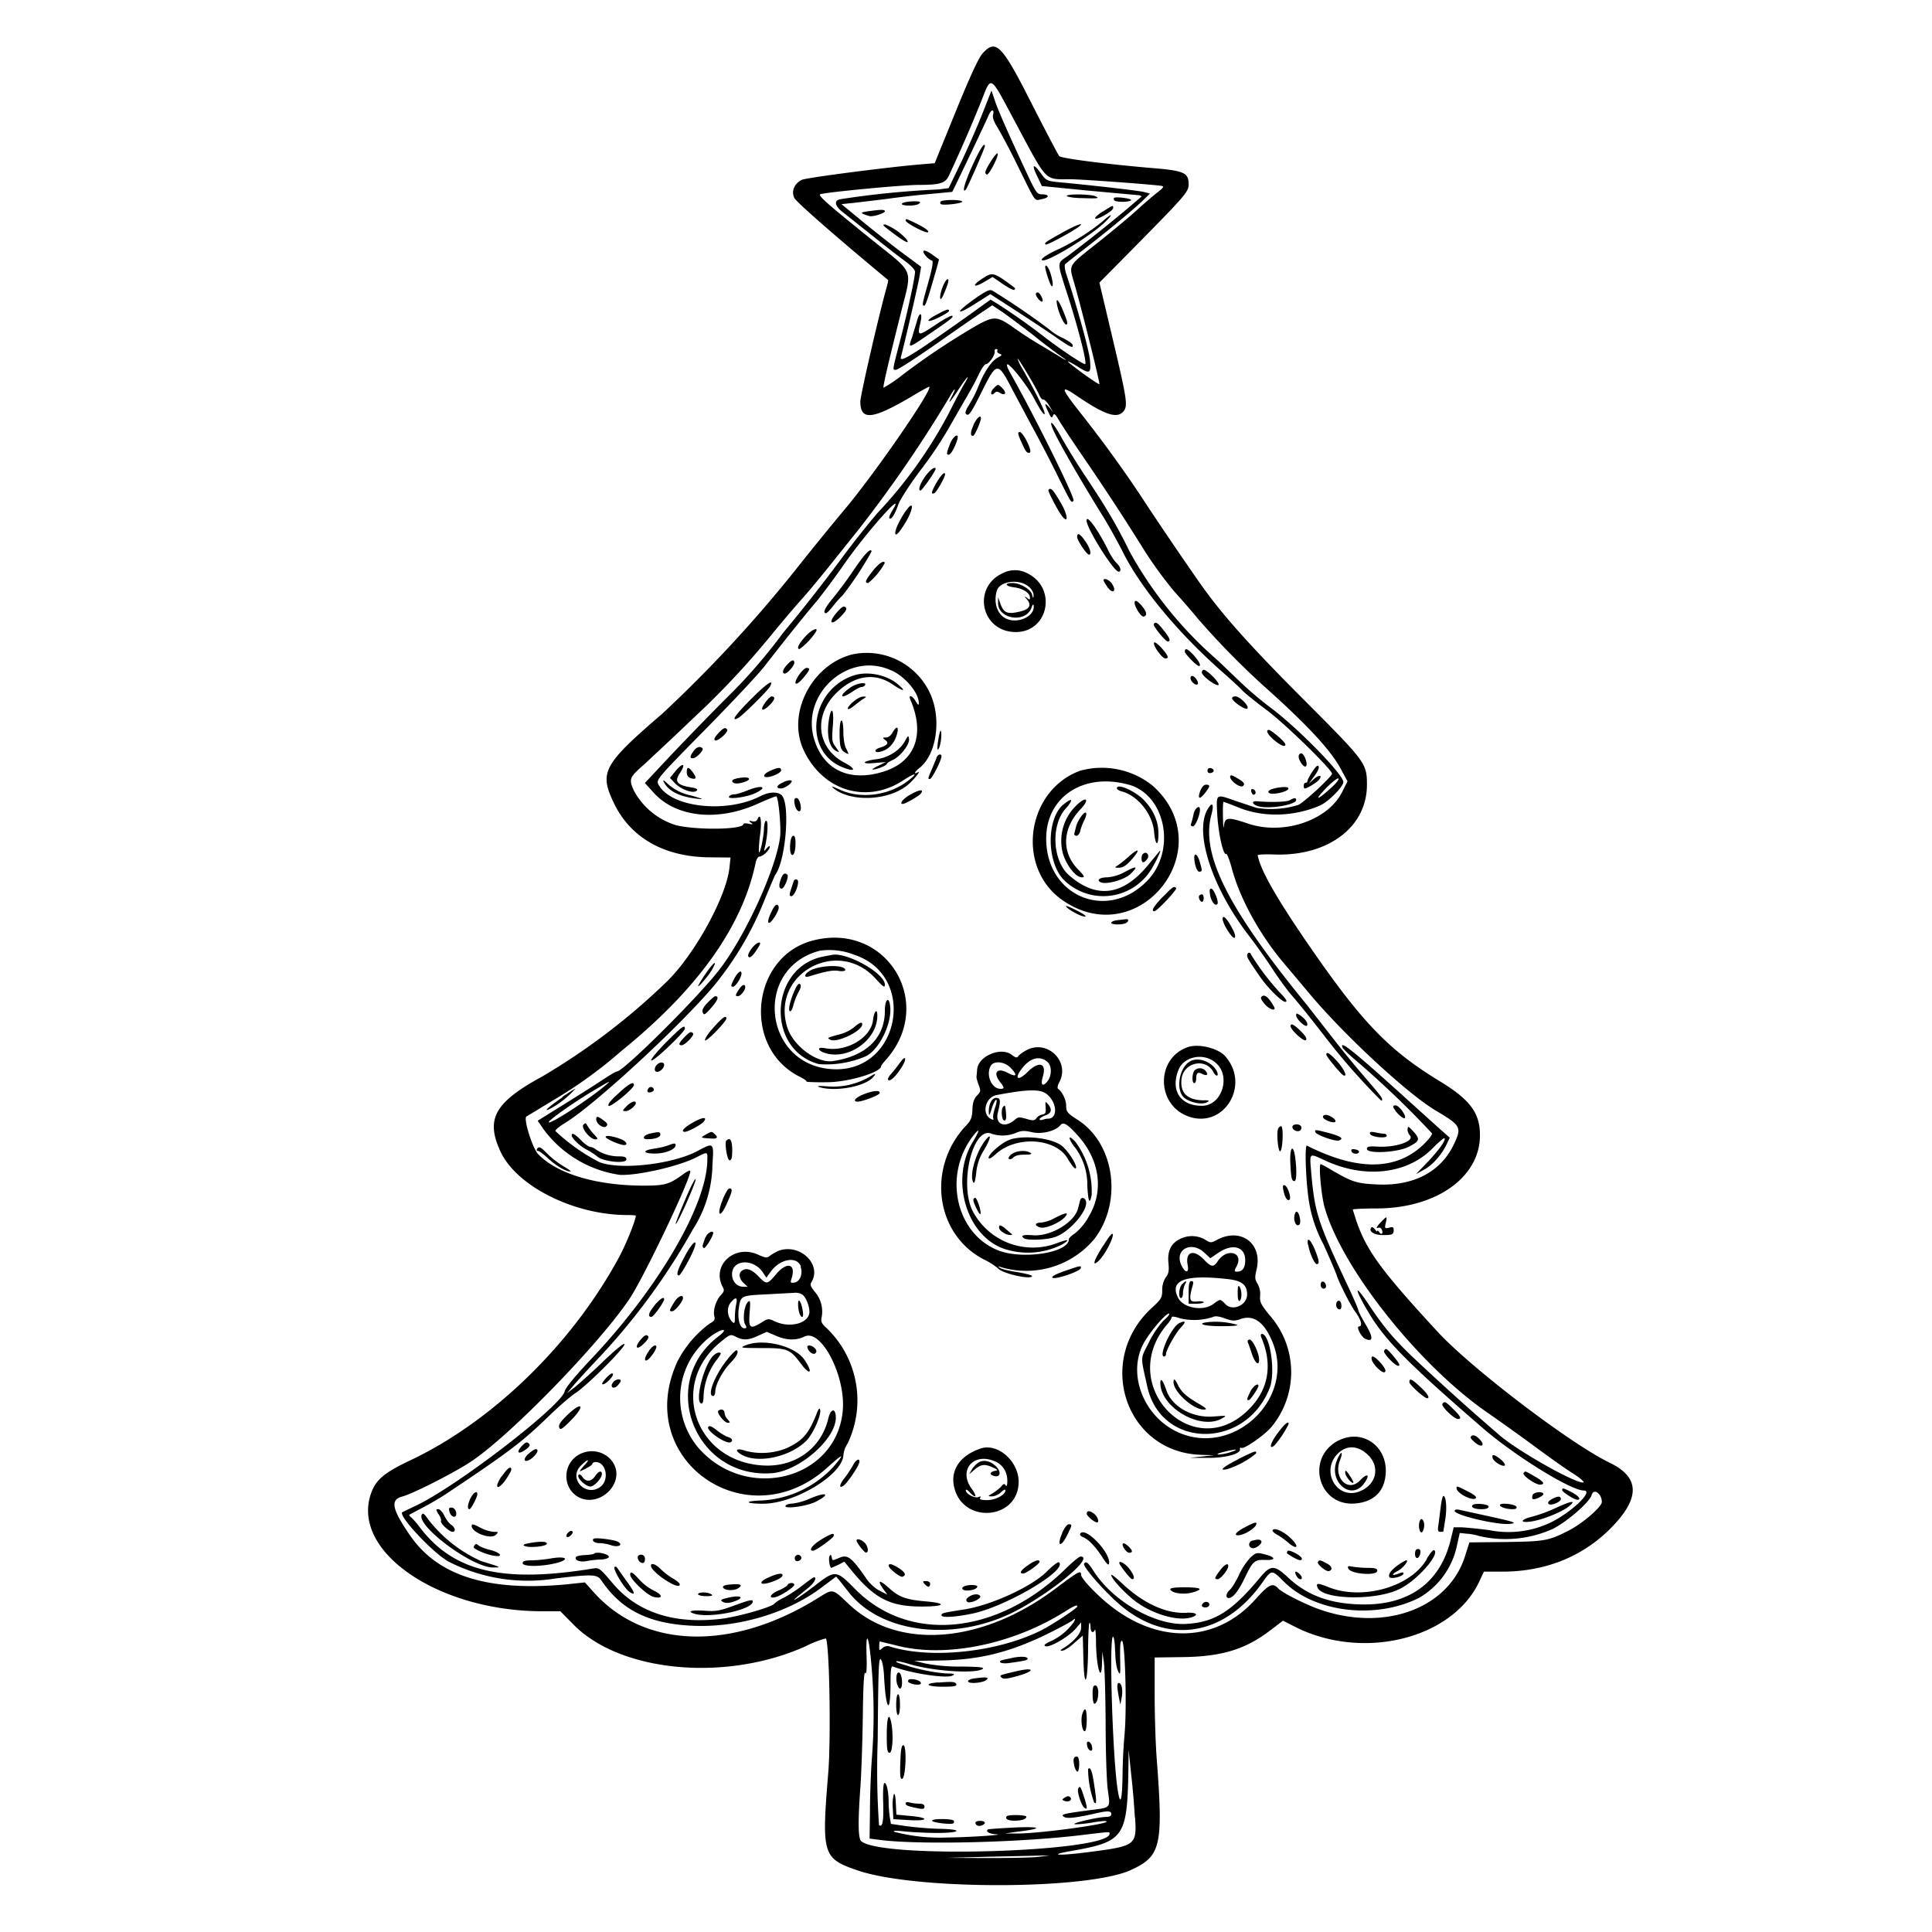 <svg xmlns="http://www.w3.org/2000/svg" id="svg" width="1024" height="1024" version="1.1">
  <path fill-rule="evenodd" d="M520.8 28.3q-3 3.1-14.2 30.7l-11.2 27.5-8.4.7c-18.2 1.6-59.6 7-62 8.1-4 2-5.7 6-4 9.6 1.2 2.3 21.4 20 49.7 43.5.2.1-.2 1.8-.7 3.7-3.7 12.8-14 57.5-14 60.7 0 10.3 6.3 9.7 27.4-2.8 4.7-2.8 8.7-5 9-5 3 0-28 45-44.3 64.5-8.3 9.9-20.2 24.6-26.5 32.6a709 709 0 0 1-70.6 76.2c-31.4 27-33.5 31-25.6 47.4 8.8 18.3 26.5 28.4 50.4 28.7l11.4.1-.6 5.6c-1.7 15.3-18.4 45.7-33 60a350 350 0 0 1-66.1 50.4c-25.3 13.8-30.2 22.5-22.3 39.7 8.5 18.5 39 33.8 67.4 33.8 2.4 0 4.4.2 4.4.3 0 2.3-5.1 15-8.7 21.7-24.8 46.1-67 87.2-110.6 107.9-14.2 6.7-18.7 10.5-21.2 18.1-10.2 30.6 36 62 91 62h9.5l7.2 7.3c25 25.1 80.6 30.2 122.7 11.3a55 55 0 0 1 10.8-4.2c1.9 1.9 2.8 52.7 1.3 71.1-3.6 43.7-3 45.5 15.7 51.9 30.8 10.5 122 10.3 144.8-.3 16-7.4 17.1-12.8 13.5-60.1-.5-6.9-1-21.5-1-32.5v-20l14.3-.2c21-.2 33.7-4 47-14.2l6.7-5.1 6.7 3.4c36 18 83.5 6.1 97.5-24.5l2.3-4.9h9.8c22.5 0 42.2-7.8 57.1-22.7 16-16 16-27.2-.2-35-20.6-9.9-73.3-50-91.2-69.4-29.8-32.3-37.7-43-43.1-58.8l-1.9-6c0-.3 5.7-.6 12.8-.6 31.6-.1 54.8-16.7 54.6-39 0-11.7-5.4-18.8-21.4-28.5-26.6-16.2-40.6-30.6-67.9-70-18.4-26.6-27-41.7-28.5-49.7 0-.4 4-.6 9.1-.4 28.3.9 48.8-14.6 48.8-36.9 0-11.4-.6-12.2-32.8-44.5-29-29-44-45.8-55.2-61.7-10-14.2-25.6-37.3-32-47.2A673 673 0 0 0 572 218c-9.9-12.6-10.1-14.2-1.3-8.2 14.7 10 21.2 12.2 24.6 8.4 2.6-2.9 2.2-5.7-5.4-38l-7.2-30.4 17.4-17.6c28.2-28.6 29.9-30.5 29.9-34.5 0-6.2-2.4-7.3-20.2-8.7-23.2-2-47.3-5-48.4-6.3-.6-.7-7-12.9-14.3-27.2-16.2-32-19.2-35-26.3-27.2m17.7 37.2C555.3 96.9 553.5 95 567 95c6.6 0 46.9 3 49 3.6q1.4.4-1.7 2.7a232 232 0 0 0-10.9 9.3c-4.3 4-14 12-21.4 17.9-16.4 13-15.5 11.5-12.6 21.7 4.3 15 13.7 53 13.3 53.4-.5.5-16.7-11.3-16.7-12 0-.3 2.1.8 4.7 2.4 7 4.5 7.7 4.2 7-3.2-.5-5.3-6.4-26.8-12.4-45.1-1-2.8-1.2-5.2-.7-5.7s5.4-4.4 11-8.7c13.4-10.4 24.8-20 29.8-24.7l4.1-4-3-.8c-2.5-.7-26.7-3.5-47-5.4-4.4-.5-5.3-1-7.8-4.5-4-5.6-5.1-4.8-2 1.4l2.5 5.3 24.2 2.4 26.4 2.4q2 .1 2.2.8a715 715 0 0 1-38.7 31.2c-6.4 4.6-6.4 2.3.3 23.3 5.7 18.1 9.7 34.3 8.5 34.3-1.3 0-12.5-7.5-21.3-14.2a337 337 0 0 0-25-17.7l-3.8-2.3-13.2 9.5c-28.3 20-35.2 24.3-34.3 21 2.9-11.4 9.5-40 10-43.6l.7-4.3-10.9-8.1c-6-4.5-15.4-12-21-16.6l-10.3-8.5 6.8-.7 16.7-2c5.5-.8 15.6-2 22.5-2.6l12.7-1.2c.4-.5 18-37.4 19.2-40.4 1.4-3.5 3.3-3.7 2.4-.3-.3 1.2.5 3.6 2.1 6a350 350 0 0 1 11.2 21.3c10 20.2 8.4 18 12.8 17.2 4-.8 3.9-2.5-.2-2.5-2.4 0-3.1-1-6.6-8.3q-15-32-18-40.5l-2.1-6.2-4.4 11.2c-2.4 6.2-7.5 17.9-11.3 26l-7 14.5-5.1.7a478 478 0 0 0-52.4 5.2c-3.5.7-2.8 3.7 1.6 7l15.7 12.5a558 558 0 0 0 17.1 13.3c3 2.2 5.3 4.6 5.3 5.6 0 2.9-3.8 20.5-7.4 34.5-4.8 18.6-4.7 17.5-2.7 17.5 1 0 11.2-6.6 22.6-14.6s22.5-15.7 24.6-17l3.8-2.6 6 4c3.2 2.3 10.2 7.5 15.6 11.7a311 311 0 0 0 17.5 13.2c0 .2-1.2-.3-2.7-1.3l-9.8-5.9a201 201 0 0 1-13.8-8.8c-10-7.2-11.4-7.3-20-2.8a380 380 0 0 0-40.1 26.6 74 74 0 0 1-10.3 7c-.5-.4 3-15 9.4-40.5 5.8-23 7.1-19.7-14.7-37.2-24.1-19.4-29.3-23.9-28.3-24.8s43.2-5 52.3-5c10.9 0 13.9-.9 15.7-4.4a800 800 0 0 0 17-39c6-15 4.4-16 18.8 10.9m-22.8 21.6c-4.3 9.2-6.1 15.8-3.8 13.4.9-1 10.1-22 10.1-23 0-2.5-2.5 1.3-6.3 9.6m9.8-2.1c-3.4 5.5-3.9 6.7-2.5 7.5 1 .7 6.7-10.2 5.7-11.2-.3-.2-1.7 1.4-3.2 3.7m40 19c.6.4 4.1 1 8 1 8.5.3 9.6.1 7-1-2.7-1.2-16.2-1.3-15 0m25 .9q-.4.4 0 1.2c.8 1.2 8.2 1.1 9 0 .5-.9-8.2-2-9-1.2m-108.2 1.9c-2.4.2-4.3.7-4.3 1.3 0 1.1 7 1.2 8.9 0q2.8-1.8-4.6-1.3m16.2.1q-.4.9.2 1.3c1.5.8 11.3-.4 11.3-1.3 0-1.2-10.7-1.2-11.5 0m86 5.2c-2.6 1.6-4.4 3.3-4 3.7.9 1 9.5-4 9.5-5.5 0-1.7.1-1.7-5.4 1.8M460 112c-4.4.6-4.3 1 .7 2.5 1.8.6 8.3-1.5 8.3-2.5s-2-1-9 0m124.3 5.4a115 115 0 0 1-24 15c-6.1 2.8-9.9 5.6-7.4 5.6 4.2 0 27.5-14.5 33.5-21 4-4 2.6-3.9-2.1.4m-104.3-.5c0 .6 2.7 2.4 6 4.1q6 3 6 1.8-.2-1.7-11.2-6.6-.8-.2-.8.7m-10 4.1c9 7.1 13 9.2 10.2 5.5a31 31 0 0 0-10.9-7.5q-2.4-.2.7 2m92.5 2.6c-9 5-9 5.2-8.3 6 .6.5 12.2-5.7 17-9 4.9-3.5-1-1.4-8.7 3m-73 9.4c-.6 1 2.4 4.5 4.4 5.1.9.3.3 3.6-1.8 11.3-3.4 12-3.5 12.6-2.2 12.6.7 0 2.1-4.2 6.6-20l1.2-4.5-3.8-2.7c-2.1-1.5-4-2.3-4.4-1.8m64.5 8.6c0 1.5 2.4 9 3.2 9.8 1.2 1.4 1-2-.4-6.5-1-3.3-2.8-5.4-2.8-3.3m-33.7 6.3c-5.5 3.6-4.3 4.9 1.4 1.5l4.4-2.6 5.5 3.8c3 2 5.7 3.4 6 3q.6-.5.3-1c-11.5-8.6-11.7-8.6-17.6-4.7m-20.8 4.5c-2 5.4-1.4 8.6.7 3.5 2.5-5.8 3-7.9 2-7.9-.6 0-1.8 2-2.7 4.4m17.7 5.6c-11.5 8-11 9.9.6 2.4l7.1-4.5 13.3 8.6c7.3 4.7 16.8 11 21.1 14 8 5.6 10 6.5 9.1 4.1-.3-.7-2.7-2.3-5.4-3.6a27 27 0 0 1-6.7-4.3 397 397 0 0 0-30.2-20.6c-1.5-.9-3.2 0-9 3.9m31.9-2.2c0 1.5 2.8 4.7 3.5 4s-1.3-4.8-2.5-4.8q-1 .1-1 .8m11.3 6c.9 4.3 3.6 10.2 4.8 10.2s.6-2-2.2-8.6c-2.2-5-3.4-5.7-2.6-1.7m-63.5 4.9c-6.7 3.4-6 5 .7 1.7 3-1.5 5.5-3 5.5-3.5 0-1.2-1.1-1-6.2 1.8m-10.8 3.6-2.6 8.6c-2.2 6-2 5.9 8.2-1.1 13.2-9 13.8-9.6 13.1-10.3-.4-.4-4.5 1.8-9.2 5-9.1 6-9.4 6-7.6-1.7 1.2-5.2-.6-5.7-1.9-.5m42.6 15.7q-.4.9 1.2 1.6c1.5.6 1.4.8-.9 2-3.4 1.8-7.3 7.6-10.3 15.2a61 61 0 0 1-5 9.9c-1.5 2.3-2.2 4.2-1.7 4.7 1.5 1.5 2.4.3 8.1-11 8.5-17 8.7-17 17-1l10 18.7c2 3.6 7.5 14 12 23 9.2 18.5 8.7 17.7 10 16.4 1-1.1-19.6-43-33.3-67.3q-2.9-5.1-1.6-5c2.2.8 10.7 11.8 13.9 17.9 3.6 7 6.4 10.7 5.5 7.2-.7-2.5-7.4-15.7-12-23.4a23 23 0 0 1-2.2-4.8c.6 0 9.9 15.5 11.5 19.3q1.1 2.5 2.2 2.5c.5-.2 2 1.3 3.1 3.2l2.1 3.5-2-2.5q-4-4.5-.5 2.5c1.4 3 1.8 3.3 2.4 1.8s1.2-.9 3.5 3c1.6 2.7 7.2 11.1 12.4 18.7a1343 1343 0 0 1 32.7 50 212 212 0 0 0 15.7 21.5c4 4.4 9.8 11.1 13 15a423 423 0 0 0 34.1 34.8c23.3 20.8 36 34.4 41.4 44.7l3.3 6.1-2.7 5.4c-7.4 15.3-31.2 23.4-50.1 17-10.6-3.6-12.2-3.4-12.7 1.3-.2 2-.4 0-.5-4.6s0-8.2.3-8.2 4 1.4 8.2 3.1c13 5.2 29 4.8 42.8-1.1 4.4-1.9 12.5-10 12.5-12.5 0-4-23.8-28.3-38-39a183 183 0 0 1-17-14.4l-11.5-11a211 211 0 0 1-46.7-57.6c-7-14.3-12.2-23-22.8-39a371 371 0 0 1-12.9-20.7c-4.3-8-7-11-5.6-6.7s13.1 25 27.6 48.4c2.7 4.4 7.5 13 10.5 19 9.7 19 29.6 42.8 52.9 63.2 4.4 3.9 8.9 8 10 9.3 1.1 1.2 7 6 13.2 10.6 9.6 7.2 34.3 31.3 34.3 33.5 0 1.4-14.6 15-17.8 16.5a49 49 0 0 1-22.2 1.6l-10.8-3.6c-11.1-3.9-10.6-4.3-10 7.6.7 10.3 3.2 21.3 4.7 20.4.4-.3 1.8 3.2 3 7.7 4.2 15.8 14.7 35 27.4 50l13.7 16.3c18.5 22.1 52.2 53.3 67.1 62.1 13.4 8 13.8 8.7 9.3 18.2-7 14.3-21.2 21.7-40.1 20.9-11.3-.5-13.5-1.2-25.3-8.1a38 38 0 0 0-5-2.7c-1.2 0 .3 17.2 2.2 23.4 9.4 32.3 50 83.3 86 108.2 6.2 4.3 17.3 12.2 24.6 17.6s16.5 12 20.5 14.5 6.6 4.8 6 5c-3.2 1.1-33-15.5-43.8-24.4a1318 1318 0 0 1-47-42.3c-10-9.6-15.1-15.6-23.2-27.8-8-12-7.5-8.1.7 5.5 8.5 14 21 26.6 60 60.3 16.9 14.6 46.6 33 53.4 33 5.5 0-5.9 11.1-17 16.7a52 52 0 0 1-33.1 4.3c-6-.8-12.6-1.4-14.8-1.5h-4l-1.6 6.6c-5.4 22.2-21.3 34.2-45.4 34.3-17.4 0-30-4.3-40.6-14.1-7.4-7-9.4-7-15.1-.1-15 18-24 23.6-39 24.5-16.1 1-38.5-11.6-48.9-27.6-3.2-5-4.3-5.9-5.3-4.3-.8 1.3 8.9 12.6 17 20 25.3 23.3 56.4 19.4 77.1-9.5 5.4-7.6 5.2-7.6 12-.8 16.3 16.2 48.6 20 71.6 8.3a42 42 0 0 0 20-28l1.4-6.3 3.8.4c2.1.1 5 .7 6.4 1.2a61 61 0 0 0 39-3.7c7.7-3.8 19.8-14.4 20.7-18 1-3.8 5.4-.8 5.4 3.7 0 2.6-10.6 11.7-17.9 15.3-10.5 5.3-12.4 5.6-33 5.9l-19.3.2-2.3 7.3c-8.7 27.5-42 40-76 28.6-7.4-2.4-21-9.2-23-11.5-3-3.2-4.9-2.3-12.3 6-22.3 24.7-56 23.6-83.3-2.6-5.3-5-8.9-9.4-8.9-10.5 0-2.7-.9-2.3-13.3 7-39 29.5-83.7 33-109.6 8.6-9.3-8.7-8.3-8.5-16.9-3.2-45 27.9-91 26.8-118-2.7l-5.2-5.8-9.3 1c-41.7 4-68.5-4.3-83.3-25.8-9.7-14-10.7-19-4.2-20.7 5.5-1.4 28.3-13 36.7-18.7 20.9-14 67.5-62 83.7-86 8.1-12.2 33.8-66.4 32.2-68-.3-.3-2 .6-3.9 2-7.4 5.4-9.6 6-22.4 5.9-24.3-.3-44.3-6.4-54.2-16.6-3-3-8-18.9-6.3-20l14.5-8.8a238 238 0 0 0 36-26.1q60.5-49 71-99.6c.4-1.9 1.3-3.3 2-3.3 1.8 0 5.5-3.5 5.5-5.2q-.1-.9-1.6.8c-1.5 1.8-1.5 1.8-1-.6 1.5-6.1 1.9-14 .7-14-.6 0-1.1 1.8-1.2 4.3-.1 4.9-2.6 15.6-2.7 11.7a75 75 0 0 1 .8-9.5c.8-6.6 0-11-1.5-7.3q-.6 1.5-2.8 1.1-2.7-.7-.7.7t-1.2.6q-2.6-.5-2.8.2c0 2.9-24.4 3.3-35.6.6a38 38 0 0 1-22.4-18.3c-2.8-6.2-2.5-7 5.5-14l15.5-14.5 17.9-17a439 439 0 0 0 35.6-39.1c5-6 11.5-13.7 14.5-17s9.4-11 14.2-17l16-20a683 683 0 0 0 48-70c2.9-5.2 4-5.6 1.3-.4-2.6 4.9-1 3.3 3.5-3.6 4.3-6.6 6.8-9.2 3.2-3.2-1.1 1.7-4.8 8.8-8.3 15.7a240 240 0 0 1-37.9 53 457 457 0 0 0-18.6 23.5 923 923 0 0 1-31.4 40 287 287 0 0 1-31 35.5 1899 1899 0 0 0-28.9 29.8L341.8 415l4.8 5.3c12 13.1 34.3 15.3 55.7 5.4 4.9-2.2 9-3.8 9.2-3.6 1.2 1.2 2.5 16 2 21.2-2 17.2-19.2 54.5-33.2 71.9-12.7 15.8-50 52.7-53.3 52.7-.6 0-3.9 2-7.4 4.3q-8.3 5.5-29.8 18.8l-4.8 3 3 4.4a61 61 0 0 0 40.5 24.3c9.2.5 31.2-4.5 40.4-9.2 6.3-3.2 6.1-3.2 6 1.3-.2 23.6-25.5 67.2-60.8 104.7-9 9.5-14.4 16-14.8 17.9-1.7 7.7-57 50.3-78.8 60.6l-7.3 3.5c-2.2 1.9 16.2 21.5 24.4 26.1a92 92 0 0 0 57 9c19.5-2.3 21.9-2.2 24.1 1 10.8 16 25.5 23.1 48.8 24.1 24 1 50.1-6.8 68.1-20.4l7.6-5.7 2 2.4 5.2 6.6c17.5 21.3 55.5 25.5 86.9 9.8 19.7-10 43.2-29.4 35.4-29.4-.7 0-4.4 3-8.2 6.8-36 34.9-82.6 39.3-111.2 10.5-10-10.2-10.6-10.2-21-2.2-7.7 6-14.5 10.3-9.7 6.2l5.8-4.7c3.1-2.5 4.8-5.6 3-5.6-.3 0-3.1 2-6.2 4.4a76 76 0 0 1-9.9 6.5 19 19 0 0 0-4.8 3c-1 1.8-19.2 7-28.2 8.1-25 3-44.7-3.4-57.7-19-6.8-8-7.1-8.2-10.6-7.6-48 7.8-74 1.5-91.8-22.3a40 40 0 0 0-4.2-4.8q-1.3-1-1-1.5l7-3.7c3.6-1.9 9-5 12-7 34.5-23 41-28 56-42.6 4.7-4.5 10.4-9.4 12.8-11 5.7-3.5 26.2-23.9 26.2-26 0-1-4.3 2.4-11.2 9a334 334 0 0 1-15.3 13.9l-4 3 2.9-3.4c1.6-2 8.3-9.3 15-16.4a344 344 0 0 0 48.9-67.1 65 65 0 0 0 10.3-34.1c.8-12 .8-12-7.8-7.4-13 7-40.7 10.3-52 6a101 101 0 0 1-23.4-16.5c-.2-.6 2.1-2.5 5.1-4.3 15.3-9.3 60.3-50.7 78.9-72.7a172 172 0 0 0 27.1-46.2c2.7-6.5 5.1-12.2 5.5-12.8 5.5-7.6 7.9-37.5 3.3-42-2-2-6.7-1.9-11.3.5-18.2 9.3-47.6 6-54-6.2-1.4-2.5-.7-3.3 27.4-31.8 12.7-13 26-27.1 29.3-31.5 6.8-8.8 18-23 27.6-34.4 3.3-4.1 9.7-12.7 14.2-19.2 12.2-17.4 33.3-41 25.5-28.4-1.2 2-2 3.9-1.6 4.2 1 1 3-2.2 4.8-7.5 1-2.6 6.2-10.7 11.7-18a207 207 0 0 0 14.8-22l9-15.7a164 164 0 0 0 6.9-12.7c1.5-3.2 3.2-5.8 4-5.8 1.5 0 5-5 4.6-6.7q-.2-1.2.8-1.3 1 0 .6.9m-2.1 20.1c-1.9 2.1-1.3 4.2.6 2.3.9-.9 1.6-.9 3 0 2.6 1.6 3.6 0 1.4-2.3-1-1.1-2.1-2-2.5-2s-1.5.9-2.5 2M516 225.3q-2.6 5.8-.2 5.7c.8 0 4.1-7.6 4.1-9.3 0-2.2-2.3-.1-4 3.6m25.2 8.4c2.4 5.6 3.2 6.7 4.7 6.2 1.6-.6-3.5-10.9-5.3-10.9-1.2 0-1.1.8.6 4.8m-37.6 1.5c-1.9 5-2 5.7-.6 5.7 1 0 3.3-4 4.4-7.7 1.4-4.3-2-2.5-3.8 2m-11.3 15c-3.6 3.8-6.2 9.7-4.3 9.7.8 0 8-10.3 8-11.5s-1.8-.3-3.7 1.8m4.3 5.3c-3 5.2-3.2 6.6-1.3 5.8 1.1-.4 5.7-8.4 5.7-10 0-1.8-2.2.4-4.4 4.2m59.2 4c-.6.5 5.2 11.5 7.4 14.2 3.5 4.2 2.7-1.4-1.1-7.7-4-6.8-5-7.8-6.3-6.5m-75.5 11c-3.7 5.3-6.5 11.6-5.5 12.6.6.6 2.5-1.8 5.2-6.2 4.4-7.3 4.6-12.5.3-6.3m95.7 5.2c0 4.1 14.4 27.1 17 27.1 1.7 0 1-2.6-1.1-4.6-1.2-1-3.5-4.6-5-7.9-5.2-10.2-10.9-18-10.9-14.6m-5 8.7c0 1.7 5 9.3 6.3 9.4 1.5 0 .6-3.6-2-7.2q-4.2-6-4.3-2.2m-117.8 16.6a206 206 0 0 1-11.2 15.3q-7 8.4-4.1 8.5c.5 0 2.1-1.7 3.7-3.7 1.6-2.1 3.8-4.6 5-5.6a176 176 0 0 0 15.4-23.3c0-2.5-3.8 1.3-8.8 8.9m9.4 1.4c-3.9 5-4.4 6.3-2.3 6.3a36 36 0 0 0 8.7-10.5c0-2-3.3.2-6.4 4.2m69.4.9c-17 7.4-12 31.4 6.5 31.4 17.2 0 22-23 6.4-31a14 14 0 0 0-12.9-.4m53 4c0 .3 1 2 2.1 3.6 2.7 3.8 5 2.3 2.5-1.6-1.4-2.3-4.6-3.6-4.6-2m-39.4 3.5c1.3 1.2 2.4 3.2 2.3 4.3q0 2.9-.8-.3c-.7-2.8-6.4-6.1-10.3-6.1-4.6 0-4 1.7.8 2.3s8.4 3 8.4 5.5c0 1.2-.3 1.2-1.7 0q-2.1-1.5.2 1 4 4.9-5 6.6c-5.7 1.2-7.5.2-9.2-4.5l-1.2-3.4v3c-.2 8.4 14 11 17.5 3.1q1.4-3.9 1.4-.9c0 4.9-7.7 8.6-13.6 6.6-5.5-1.8-8-8.6-5.9-15.4 1.7-5.1 12.4-6.2 17-1.8m56.1 7.7c-1 1.5 3.2 8.4 4.7 8q3-.9-1.1-5.8-3-3.4-3.6-2.2M444 324.1c-5.5 6-3.7 8.2 1.9 2.4 2.5-2.6 3.1-3.8 2.3-4.6-.9-.9-2-.3-4.2 2.2m167.5 6.7c-.5 1 6.2 9.2 7.5 9.2q2.6 0-2.3-6c-3.1-4-4.3-4.7-5.2-3.2M427 337.2c-3.7 4-5 6.8-3.2 6.8a34 34 0 0 0 8-8.2c2.9-3.8-1-2.7-4.8 1.4m184.7 3.4c-.8 1.4 4.2 8.4 6 8.4 2 0 1.6-1.4-2-5.5-1.9-2.1-3.6-3.4-4-2.9m16.3 4.8c0 1.2 6.3 7.6 7.5 7.6s.2-2.3-2.6-5.5q-5-5.5-4.9-2.1m-176.5 1.5c-21.6 5.7-34.6 31.6-25.5 50.8 10.2 21.6 33.5 28.6 52.9 15.8 6.1-4 8-4 2.8 0-10 8-25.1 10.2-36.2 5.2-4.6-2.1-5.4-2.3-3.5-.7 9.2 7.2 28.8 6.4 38.9-1.8 3.4-2.7 7.8-8.3 5.4-6.8-2.3 1.3-1.4-.6 1.2-2.5 8.6-6.9 11.5-24.8 6-38.2a37 37 0 0 0-42-21.8m-34.3 5.4c-2.3 2.4-2.9 4.7-1.2 4.7 1.3 0 5-4.1 5-5.7q-.1-3-3.8 1m55.3 3c7.5 3.5 14.6 12.1 14.5 17.5q0 1.7-1.6-1c-1.6-3-4.1-4-2.9-1 8 18.5 2.5 33-14.3 38.2-18 5.6-31.8-.9-36.7-17.3-7.2-24.1 18.5-46.9 41-36.3m-49 2.3c-3.4 5.1-1.9 6.5 2.2 1.7 3.6-4.3 4-5.4 1.8-5.4-.8 0-2.5 1.6-4 3.7m213.5-1.3c0 2 8.4 8 8.9 6.5.4-1.3-6.2-7.9-7.9-7.9q-.9.1-1 1.4M452.5 358c-23 7.5-27.2 39.8-6.3 48.5 7.2 3 8.1 1.3 1.3-2.3-14.7-7.8-16.5-25.2-3.8-37.3 9.4-9 20.1-10.5 29.3-4.2 6 4 7.7 4 2.8-.1-6-5-16-7-23.3-4.6m178.5 1.4c0 1.8 2.8 4.2 3.7 3.3.9-.8-.9-3.8-2.5-4.4q-1.1-.2-1.2 1m-233 11.3c-8.5 8.5-11 12.3-6.5 9.8 2.2-1.3 15.5-14.4 16.6-16.5 2.4-4.5-1.6-1.8-10.1 6.7m53.5-6.7a25 25 0 0 0-4.4 3.5c-2 2.6.4 2.1 4.7-.8 2-1.4 4.2-2.5 4.9-2.5.6 0 1.5-.4 1.8-1 1-1.7-3.8-1.1-7 .8m-45.4 7.8c-3.9 5-2.1 6.1 2.2 1.6q3.8-4 .6-4.2c-.4 0-1.7 1.2-2.8 2.6m45.9.4c-4 3.7-3.3 5.2.8 1.9 1.6-1.3 3.8-3 4.8-3.6 1.8-1.1 1.8-1.2-.2-1.2-1.2 0-3.6 1.3-5.4 3m201-2.2c0 1.6 6.8 6.3 8 5.6 1.6-1-3.8-6.5-6.2-6.5q-1.6 0-1.8 1M439.6 380c-1.7 8.9-.4 15.9 3.5 18 2 1 2 1-.1-2-2-2.7-2.2-3.6-1.6-11 .7-8-.5-11.4-1.8-5m5.4 8.3c0 7.5.5 9.3 3.2 10.7 1.8 1 1.9 1 .4-2-1-1.7-1.6-5.5-1.6-9 0-3.4-.4-6.1-1-6.1s-1 2.8-1 6.4m-64.4.5q-2.8 3-1.6 3.6c1.3.8 7.2-4.4 6.4-5.7-.9-1.4-1.9-1-4.8 2m92.4-.3c-.8 1.4-2.2 2.5-3.4 2.5-2 0-2 .1-.3 1.4q3 2.2-3 4c-3.3 1-2.9 3 .4 2.1q5.5-1.4 8-7.2c2.2-5.5 1-7.7-1.7-2.8m24.4 3.2c-.6 3.4-.7 6-.3 5.7 1.1-.6 2.2-6.6 1.7-9.5q-.4-2-1.4 3.8m174.3-4.3c-.8 2 8 9.2 9.4 7.9q1-1-4-5.2c-3.6-3-5-3.7-5.4-2.7m-192 5.4c-2.7 5-8.8 8.9-15.2 9.7-7.6 1-8.4 2.8-.9 2l5.9-.5-4 2c-2.2 1-3.5 1.9-2.9 2 1.8 0 7.4-2.1 7.4-3 0-.4 1.4-1.3 3-2 4-1.7 9.2-8.3 8.8-11.2-.3-2.1-.5-2-2.1 1m-112.1 5.4q-3 4-.3 3.8c1.7 0 6-4.4 5-5.3-1.2-1.3-3.2-.7-4.7 1.5m320.8 2.2c-.7 1.9 2.6 7 3.8 5.8 1-1-.5-5.6-2.1-6.7q-1-.5-1.7.9m-192 1.4-2.5 6c-2.2 5.1-2.2 5.2-1 5.2 1 0 6.1-10 6.1-12 0-1.7-2-1.1-2.7.8m-138.2 6.9-3 3.7 2.6 2.8c3.3 3.4 9.8 5.7 11.5 4q1.4-1.1-3.1-1.8c-7.3-1.2-8.8-3.1-5.7-7.6 3.3-5 1.6-5.8-2.3-1.1m337.2.8c-1.3 2-2.3 4-2.3 4.5q-.1.9-1 1t-1 1.5q0 1.4.5 1.5c1.3 0 6.2-3 7.5-4.5 2.2-2.6.2-3-2.7-.4l-2.6 2.4 2.6-3.6c2.7-3.5 3.4-6 2-5.9-.5 0-1.8 1.6-3 3.5m-331.3 0q0 2.3 2 3 4.5 1.5 1.3-2.9-3.4-4.8-3.3-.2m44.3-.8c-3.3 1.4-4.4 3.4-2 3.4 2.9 0 7.7-2.3 7.7-3.6 0-1.7-1.5-1.7-5.7.2m164.2 0c-28.6 10.5-34.2 51.3-9.4 68.6 40.6 28.2 84.6-27.5 47.9-60.6a43 43 0 0 0-38.5-8m67.5-.1q0 1.6 1.8 1.3c2-.4 2-2.2-.2-2.6q-1.5-.2-1.6 1.3m12 3.3c0 2.3 5.7 6.3 6.9 4.8 1-1.1.5-1.8-2.2-3.5-3.7-2.3-4.7-2.5-4.7-1.3m-261.7 1c-2.5.4-3 1.7-1 2.4 1.7.7 7.7-1 7.7-2.2q-.2-1.5-6.7-.3m315.2 5c-7.5 6.8-9.2 7-2.9.4 3.2-3.3 6.2-5.7 6.8-5.4.5.4-1.2 2.6-3.9 5m-353.6-3q3.8 7.3 18.1 8.8c3.4.4 2.5 0-3.8-1.8a26 26 0 0 1-11.9-5.8q-3.7-3.6-2.4-1.2m63.4 0c-3.6 1.4-4.4 3.3-1.4 3.3 2.3 0 6.8-3.5 5.5-4.2-.5-.3-2.4 0-4.1.8m183 1.4c19.6 5.5 25.3 35 9.7 51-21.2 21.7-53.5 8.1-53.5-22.4 0-22.2 19.9-35.2 43.7-28.6m38 3.2c-1.6 4.3-.5 5 2.4 1.3 2.9-3.6 3-4.5.6-4.5q-1.7.1-3 3.2M396 419c-2.5 1-5.5 2-6.7 2s-2.5.5-2.9 1.2c-1 1.7 9.3.4 13.9-1.8 7.1-3.4 3.5-4.6-4.3-1.4m196-1.1q.2.8 2.3 1.5c8.6 2.1 16.6 12 17.4 21.6.7 7.4 2.3 8 2.3.8q0-9.2-7-17c-4.4-5.1-15-10-15-7m84 0c-3.3.5-4.8 2-2.9 2.7 2.1.8 9.2-.9 9.7-2.3q.7-1.8-6.8-.5M482.8 421c-4 2.1-6.4 5.1-4.3 5.1 1.3 0 8.2-4 9.4-5.3 2.1-2.6-.3-2.5-5.1.2m180.4-1.5q.4 1.6 1.3 1.7c1.5-.1 1.2-2.4-.3-2.9q-1.4-.4-1 1.2M421 424.3c0 2.9 1.3 5.7 2.6 5.7s1.1-3.7-.3-6.2c-.7-1.3-2.3-1-2.3.4m149.6 2.6a26 26 0 0 0-7.2 25.7c1.9 6.3 6.8 12.5 10 12.5 1.7 0 1.5-.6-2-4.2-9-9.2-8.3-21.9 1.4-32 5-5.3 3-7.1-2.2-2m113-2.7c-1.5 1-10.1 1.2-17.3.6-3.1-.3-2.8 1.6.5 2.6 5.7 1.7 20.2-.7 20.2-3.3q0-1.9-3.3.1m-120 2.2c-9.3 7.7-9 31.3.5 40.4a29.8 29.8 0 0 0 45.4-5c2.5-3.6 6.6-12.3 5-10.6l-6 7.3q-20.2 24.6-42 5.5c-8.8-7.7-9.7-26.5-1.8-35.3 4.3-4.8 3.7-6.2-1-2.3m77.4 1c-9.2 11 .2 42 20.8 68.7 2.8 3.6 8.4 11.4 12.4 17.5s8.7 12.4 10.3 14.1c2.8 3.2 9.4 11.3 16.9 21a348 348 0 0 0 30.5 34.8c1.3-.7.7-1.5-9-12.8-4.7-5.4-11.7-14-15.6-19l-15-19.2c-42-51.3-56.2-79.9-50.4-100.7 1.2-4.5.8-6.5-.9-4.5m-8.6 4.4c-.4 2-1 4.2-1.3 5q-.5 1.3 1 1.4c1.2 0 3.7-5.8 3.7-8.9 0-2.8-2.8-.8-3.4 2.5m-59.4.9c-1.2 1.6-2.5 4-2.8 5.4l-1 3.9q-.2 1 1.1 1.2c.8 0 1.8-1.2 2.1-2.7s1.3-4 2.1-5.6c2-4 1-5.5-1.5-2.2m-154.4 15c-.3 4 .5 6.5 1.7 5.4 1.4-1.5 1.6-9.9.2-9.9q-1.5-.2-1.9 4.6m179.1 6.7c-2 1.8-4.4 3.7-5.5 4.4-1.8 1.1-1.7 1.2.7 1.2 1.9 0 3.7-1 6.3-3.9 5.4-6 4.5-7.1-1.5-1.7m7.8-1.6c-1 1-.8 4.3.2 4.3q1-.1 2-1.5c1.8-2.1-.3-4.8-2.2-2.8m27.3 1.7c0 3.6 1.4 7.6 2.6 7.6 1.7 0 1.7-.4.3-5.2-1-3.7-2.9-5.2-2.9-2.4m-36.9 7.8a23 23 0 0 1-9.2 2.8c-4.1 0-6.1 1.6-3.3 2.7 3.3 1.2 12.7-1.5 15.8-4.7q6.2-6-3.3-.8M414 465.6q-2 5.3.3 5.4c1.4 0 4-6.5 3-7.4q-1.9-1.8-3.3 2m6.6 1.6-1.5 4.6c-.8 2.5-.7 3.2.4 3.2 1.3 0 3.5-4.8 3.5-7.6 0-1.7-2-1.8-2.4-.1m195.6 8.1q-7.2 7.6-4.4 7.6c1.4 0 12.3-11.6 11.6-12.3-1.2-1.2-1.7-.8-7.1 4.7m25-1.2c.8 3.8 2.7 6.2 3.9 5 1-1-1.8-8.2-3.3-8.2q-1.2 0-.5 3.2m-5.7.4c-.8.8.3 3.4 1.4 3.4q.8-.2.9-2-.2-3.1-2.3-1.4m-226.6 8.2c-3.6 7.2-1.8 8.8 2.2 2 1.5-2.8 1.8-4.1 1-5-.8-.7-1.7 0-3.2 3m156-2.2c1.7 2 8.7 5.6 10.2 5.2.7-.2-1.7-1.8-5.2-3.5-3.4-1.8-5.7-2.6-5-1.7M648 487c0 2.6 5.3 11 6.4 10q1-.9-1.7-5.7c-2.5-4.7-4.7-6.6-4.7-4.3m-55.7.7c-1.8.2-3.3.8-3.3 1.4 0 1 5 1.2 7.4.3 1.9-.7 2.1-2.5.4-2.2zm-161.1 10.7c-33.2 8.3-38.1 57-7.3 72.3 2.2 1.1 3.8 2.2 3.5 2.5s4.8.5 11.3.4c11.2-.1 28.3-5.3 28.3-8.5 0-.3 1-1.7 2.3-3.1 27-29.9.9-73.4-38.1-63.6m-32.7 4.2q-2.7 3.6-1.7 4.6 1.4 1.2 5.6-5.9c1.7-3-1.5-1.9-3.9 1.3m54.4 3.5c33.6 11.2 24 62.4-11.4 60.6-36.9-1.8-42.6-53.5-7-62.8a36 36 0 0 1 18.4 2.2m208.1.3c0 1.2 1.2 3.2 7.2 11.8 4 5.7 11.2 12.8 13 12.8 1.4 0 .6-1.4-3.1-5.2a131 131 0 0 1-15.1-20q-.1-.8-1-.8-.9.1-1 1.4m-224.7.6c-28.7 5.7-30.5 49.4-2.3 57a53 53 0 0 0 25-4.2c7.1-3.6 13.9-17.5 12.8-26.5-.6-5.5-2.8-3.7-2.8 2.4 0 14.5-10 24.1-27.6 26.7-8.3 1.2-20.7-7.8-24-17.5-9.3-28.3 26.2-48.4 46.5-26.4 4.3 4.7 5.1 5.2 5.1 3.4 0-6-20-17.3-28-15.8zm-62.2 9a47 47 0 0 0-4.1 6.6c0 1.1 5.9-5.9 7.6-9 2.8-5.2.8-3.8-3.5 2.3m57.1-2.3c-4.4 1.6-6.3 5.2-2 3.8 8.4-2.6 12.2-3.3 15.3-2.8 2 .3 3.5.1 3.5-.5 0-2.5-10.2-2.8-16.7-.5M389 519c-1.7 3.3-1.8 4-.5 4s4.5-4.8 4.5-7-2-.8-4 3m32.1 6c-2.5 5.8-3.6 11-2.3 11 .6 0 1.3-1.5 1.7-3.2s1.6-4.8 2.6-6.7q2-3.4 1-4.4-1-1.2-3 3.4m-29.5-.6c-1.9 2.9-2 3.5-.5 3.5 1.4 0 3.8-3 3.9-4.7 0-2-1.7-1.5-3.4 1.2m277.5 3.4c-1.2.8-1 1.5 1 4 2.6 3.3 6.8 4.5 5 1.4q-3.8-6.6-6-5.4m-294 3.5q-3.5 3.5-2.6 5.3c.6 1.5 1.2 1.2 4.5-2.6q5.3-6 2.1-6.1c-.4 0-2.2 1.5-4 3.4m87.6 9.3c-1 9.3-14 17-25.2 14.9-5-1-4.3 1.5.8 2.8 12.3 3.1 26.7-7.7 26.7-20 0-4.3-1.7-2.5-2.3 2.3m224.3-2.5c0 1.9 4.8 6.4 5.7 5.4s-.8-3.6-3.5-5.4c-2-1.3-2.2-1.3-2.2 0m-308.9 6.5c-2.8 3-4.7 6-4.4 6.7.6 1 11.3-9.9 11.3-11.6q0-3-6.9 4.9m74.4-.1a21 21 0 0 1-7 3.5c-7.5 2-7.2 2-5.4 3 3.4 1.8 16.9-4.6 16.9-8.2q.1-2.3-4.5 1.7m231.5-.8c0 2 7.1 8.5 8.1 7.5q1.2-1-2.6-4.7-5.3-5.3-5.5-2.8m-330.9 8.6c-4.6 4.6-8.1 9-8 9.6.6 1.5 17.9-15 17.9-16.8 0-2.3-1.6-1.1-9.9 7.2m9.6-2.6c-3 3.1-3.3 4.2-1.4 4.2 1.7 0 7-5.4 6-6.3-1-1.2-1.8-.8-4.6 2.1m267.2 5.1c-17.1 5.5-17.4 30.2-.4 36.7 19 7.2 33.7-16.5 19.7-32-3.8-4-13.6-6.5-19.3-4.7m81.7.4c.3.6 2.9 3.2 5.7 5.6a505 505 0 0 1 41.7 39.8c0 1-2 3.5-4.4 5.8q-21.7 21-61.9.7c-1.2-.6-.7 16.7.8 27.7a72 72 0 0 0 7.9 24.5c3.5 7.8 6.7 15.2 7.1 16.6 1.2 3.8 7.4 16.1 10 19.5 2.9 4 3.8 7.5 1.9 7.5s1.2 5.9 3.4 6.7q6 2.5.2-7.4c-2.2-3.7-4-7.2-4-7.7s-2.6-6.7-5.9-13.6c-15.6-33.3-17.1-38-19-58-1-12.7-1.8-12 7.7-7.7 21 9.6 43.5 6.9 56.8-7 3-3 5.7-5.3 6-5 1 1-3.6 7.1-9.9 13.6l-5.2 5.4 4.2-2.3c4.6-2.5 9.3-7.8 12-13.4l1.7-3.6-6-5.3-14.4-13c-29.9-27.1-38.4-34-36.4-29.5M543.4 557c-1.8 1-3.5 2.4-3.9 3q-.6 1.2-3.2-.9c-5.8-4.5-18 .7-18.4 7.9l-.3 3.4c-.2.6.4 2.7 1.1 4.6 1.2 3.2 1.2 3.6-1 5.8-1.6 1.8-2.2 3.8-2.3 7.5-.2 4-.8 5.6-3.2 8.1-21.2 22.3-16.5 57.9 9.4 71.2a36 36 0 0 1 7.4 4.7c2.4 2.8 18 6.2 18 4 0-.4-3.4-1.3-7.5-2-4.2-.6-8.4-1.6-9.3-2.2q-2.3-1.4.3-.5a47 47 0 0 0 49.6-15c15-19.8 10.7-50.4-8.8-63-5.6-3.6-6.2-4.3-6.2-7.5s-2.2-7.6-4.3-9c-.5-.4-.2-2 .7-3.6 5.9-11.3-7.1-23.2-18.1-16.5m159.6 2c0 1.1 7.8 10.4 9.1 11 2.2.8.5-3-3.2-7.3q-6-6.6-5.9-3.7m-226 4.2a67 67 0 0 1-4.7 6c-1.5 1.6-2 3-1.4 3.3 1.1.7 4.3-2.4 7.2-7.2 2.8-4.4 1.8-6.4-1-2.1m78.1-.3c2.4 2 2.3 7.4-.1 10.3-2.5 3.1-3.7 1.8-2.4-2.5 2.2-7.2-1.9-8.6-8-2.6-5 5-7.4 4-3.2-1.6 4.5-5.9 9.5-7.2 13.8-3.6m88.5 0c9 6.6 4.2 23.2-6.8 23.2-11.4 0-16.7-8.1-12.4-19 2.8-7 12.6-9.2 19.2-4.3m-12.8-.4c-5.8 2.9-8 14.7-3.7 19.1 2.8 2.7 9.7 4.3 12.4 2.7q2.5-1.2-2-1-13-.3-11.4-11.8c1.4-8.4 12.7-10.7 16.7-3.4 1.5 2.9 3.2 2.7 2-.1-2.4-5-9.6-7.8-14-5.5m-282.8 1.9c-1.6 1.6-1.5 3.8.1 3.8s3.7-2 3.7-3.7c0-1.6-2.2-1.7-3.8-.1m187.2 1.4c4.2 4.3 3.5 5.5-1.5 2.8-5.5-2.8-7.7 0-3.9 4.9 2.4 3 2.5 3.7.3 3.7-4.7 0-7.8-7.2-5.3-12 1.6-3 7-2.6 10.4.6m97.8 1.6c-1.4 1.4-1.6 6.8-.2 6.8q.9-.2 1-2.3c0-3.2.9-3.8 3.2-2.6 2.5 1.3 3.5.4 1.8-1.6a4 4 0 0 0-5.8-.3m-173 3.8a38 38 0 0 1-21.6 4.7q-6.6-.5-4.6.3c8.6 2.8 24.6-.2 28.9-5.3 1.7-2.2 1.3-2.1-2.6.3m-140.4 5c-9.2 7.5-27.4 19.3-29 18.8-1.2-.4 12.2-10 23.6-16.8 9.4-5.6 10.2-6 5.4-2m7.7 3.6q-6 5.4-5 6.4c1 1 13.4-9.2 13.4-11q0-3.3-8.4 4.6m15.9-2.5c-1 1.5.1 2.3 2 1.5q1.4-.6 1-1.6c-.8-1.3-2.2-1.3-3 0m-45.4 4.5c-8.3 5.7-11.1 8.6-5.3 5.4a50 50 0 0 0 12.2-10c-.3 0-3.4 2-7 4.4m160-1.5c-4.6 1.8-6.5 4-3.3 4 2.9-.2 11.3-3.4 11.5-4.5.5-1.7-3.4-1.4-8.2.5m97.4.5c5 4.6 5.1 12.5.2 12.5-.8 0-2.1.3-3 .6q-1.5.5-1.6-.3c0-.5 1.4-1.4 3-2q5-1.7 1.5-5.9c-1.5-1.8-1.5-1.7-1.3 1.6.2 2.8 0 3.5-1.7 3.8-1.1.2-2.6 1-3.2 2-1 1.3-1.8 1.4-5.4.3-3.5-1-4.3-1-5.8.3-5.4 4.9-10.9 2.7-9.2-3.7 1.6-6.4 1.4-7.7-1-7.7-2.2 0-4 3.5-3.8 7.8 0 2 .4 1.6 1.5-2 .8-2.7 1.9-4.8 2.4-4.8s.2 1.9-.6 4.2-1.2 4.8-1 5.5q.7 1.5-1.3.4c-5-2.7-2.8-11.5 3.1-12.6 17.6-3.3 23.7-3.3 27.2 0m-223.4 6c-2.3 2.4-2.3 2.5-.3 2.5 1.8 0 5.3-2.8 5.3-4.3 0-1.6-2.8-.5-5 1.8m199.7.2c-1.3 1.2-.8 7.3.6 7.3q1.3.1.9-4c-.4-4.2-.5-4.4-1.5-3.3m207.2 1c1.3 2.5 5 5.7 5.7 5 1-1-3-6.7-4.9-6.7q-2-.2-.8 1.8m-37.7 4.5c.6 1.5 5.5 3.3 6.5 2.4.9-1-2.7-3.6-5-3.7q-1.6 0-1.5 1.3m-385.2 1c0 2.5 3.9 5.2 5.3 3.8 1-1 .7-1.6-1.3-3.1-3-2.3-4-2.5-4-.7m51.2 1.8c-4.8 2.7-6.6 4.9-4.2 4.9 1.7 0 8.5-3.7 9.9-5.3 2.3-2.8-.5-2.6-5.7.4m-58 1.1c-1.4 1.7 3.6 7.8 6.4 7.8 1.5 0 1.4-.4-.8-2.7a31 31 0 0 1-3.5-4.6c-.8-1.5-1.1-1.6-2-.5m262 5.8c11.7 13 13.9 29.4 5.7 43a30 30 0 0 1-7.5 9c-1.6 1-3 2.3-3 3 0 7-24 10.8-37 6-22.7-8.6-29.8-39.6-14-60.5 4-5.2 4-3.6 0 3-12 20-3.3 49.6 16.7 56.5a40 40 0 0 0 31.3-2.6q5.6-3.7-3.3-.4a36 36 0 0 1-45-17.7c-6.7-14.8.6-44 10.1-40.4 4 1.5 9.1 1.4 13.3-.4 2.8-1.2 4.4-1.2 8.4-.3 5.2 1.2 12.4-.6 15-3.7 1.6-2 3.7-.7 9.3 5.5m113.7-4.6c0 1.8 3 3 4.3 1.7q.8-1 .3-2c-1-1.6-4.6-1.3-4.6.3m-7.6 1c-.9 2.3 0 12.1 1.1 11.9 1.4-.4 1.9-13.3.5-13.3q-1 .1-1.6 1.4m68.6.1a5 5 0 0 0 1.2 3.3c3 3-7.4 6.7-17.5 6-4.1-.2-5.2 0-5.2 1.2 0 2.8 15.9 2 22-1 6-3.1 6.4-4 2.6-8.2-2.7-2.9-3-3-3-1.2m-48.9 1.6c.5 1.5 10.6 5 12.4 4.4q4.3-1.4-5-3.9c-7.7-2-7.9-2-7.4-.5m-352.6.7c-3.6.8-4.7 3.1-1.4 3 3.9 0 6.8-1 6.8-2.5s-.7-1.5-5.4-.5m29.4.6c-2.9 1.6-2.8 1.7 2.3 2q5.7.5 2.5-2.3c-1.5-1.5-1.7-1.5-4.8.3m352.2-.4c.5 1.7 8.8 2.6 8.8 1q-.1-1-1.4-1.1c-.7 0-2.8-.3-4.6-.7q-3.6-.8-2.8.8m-423.2.8c0 1.5 4.6 5.9 8.1 7.6 1.9 1 4.3 2.6 5.5 3.6 3 2.7 15.4 4 15.4 1.5 0-1.2-1-1.6-3.9-1.6a22 22 0 0 1-12.2-3.6 6 6 0 0 0-3-1.4c-.8 0-3-1.6-4.9-3.5q-5-5.1-5-2.6m18 .8c0 1 7.5 4.3 9.8 4.3 2.2 0 1.2-2-1.6-3.1-4.4-1.7-8.2-2.2-8.2-1.2m200.8 2.4c-4.7 6.3-8 18-6 21.5q.8 1.9 1.6-4.7a27 27 0 0 1 4.1-12.2c4-6.7 4.2-9.9.3-4.6m13.7-1c-3.8 1-11.5 7.5-11.5 9.6q0 1.5 3.9-2c11-9.9 31.9-8.4 38.1 2.7 1.8 3 3.6 5.3 4.1 5 1.3-.7-2.7-7.6-6.6-11.4-4.5-4.4-19.3-6.5-28-4m34 3.9a33 33 0 0 1 6.8 20.6q.7 13 2.3 5a44 44 0 0 0-8.6-28.2c-3.8-4.1-4.2-2.4-.6 2.6M385 604.4c-1.1 1.1.4 10.6 1.7 10.6 1 0 1.4-1.4 1.4-5.5 0-5-1.2-7-3-5m-31 2.6a43 43 0 0 1-7.4 1.7c-6.7 1-6 2.7.9 2.6 5.3-.1 10.5-2.3 10.5-4.4 0-1.2-.7-1.2-4 .1m-69.5 1.9q-.4.9.5 1c.6 0 3 1.7 5.3 3.9 4.3 4 9.6 7.1 11.9 7 .7 0-1-1.2-3.7-2.8a46 46 0 0 1-8.4-6.5c-3.7-3.8-4.6-4.2-5.6-2.6m399.3 7.3c.4 8.2.7 9.7 2.2 9.7 1.1 0 1.3-5.5.4-12.4-1-7.6-3-5.7-2.6 2.6m32.4-6c.5 1.5 3.7 1.8 4 .3.2-.5-.8-1.1-2-1.3q-2.5-.5-2 1M536 611.8q-2 1.9-1.2 2.5 1 .5 2.3-.8 1.4-1.5 5.9-1.5 4.9 0 3.1-1c-2.4-1.6-7.6-1.1-10 .8m-173 24.2c-3 6.8-5.1 12.5-5 12.7.8.7 11-22.5 10.6-23.7-.2-.7-2.8 4.2-5.6 11m317.2-4.8c.7 3.6 2.2 5.7 3.2 4.6 1-1-1-7-2.5-7.5q-1.6-.8-.7 2.9M383 636c-3.4 8.4-1.4 10.2 2.2 2 3-6.6 3.3-8.1 1.4-8.1-.7 0-2.3 2.7-3.6 6m132.9.1c0 1.6 3.2 8 3.7 7.5.8-.7-1.7-8.6-2.7-8.6q-1 .1-1 1.1m56.6.1-1 4c-1.7 7.7-14.6 15.4-24.2 14.6-5-.4-6.8.2-4.4 1.7 1.8 1.1 11.3.8 15.8-.6 7.9-2.3 18.6-14.7 16.8-19.4-.7-1.8-2.5-2-3-.2m113.9 7c-1 2.5-.1 6.2 1.5 6.2q1.5 0 1.2-3c-.5-3.7-2-5.4-2.7-3.2M559 645.6a20 20 0 0 1-7.2 2.4c-3.5 0-3.7 1.7-.3 2.6 2.8.7 10.2-2.5 13-5.6q3.4-4-5.5.6m172.5 2.6c-1.7 1.8-2.3 3-1.3 2.6q1.6-.5 2.2 1c.9 2-.3 3-1.4 1.2q-1-1.2-1-.6-.1.8-1.3-.9-1.5-1.7-2-.7c-1.4 2 2 4 7 3.8 4.2 0 4.8-.4 5-2.3 0-2-.4-2.2-2.4-1.6-2.4.5-2.5.4-1.8-2.6.8-3.8.7-3.8-3 .1m-201.8 1.5q-1 2 3.1 4.2c1.9 1 4.8.8 3.1-.1l-3-2.6c-1.5-1.3-3-2-3.2-1.5m-155.8 6-1.4 4q-.3 1.2.5 1.8c.8.5 5-6.3 5-8s-3.2 0-4 2.3m210.7 4.4c-5.2 8.3-6.1 11.5-2.3 8 3.1-3 7.8-11.8 7.4-14q-.4-1.5-5 6m40.6-3.5q-7.1 3.4-6.1 12.7c.4 4.1.1 5.7-1.4 7.6a12 12 0 0 0-1.9 6.8c0 4-.5 4.8-5.4 9.3-30.5 27.9-14 77 26.3 78l6.6.2-6.5.7-6.5.7h9c9.5.2 18.3-2.1 17.7-4.6q-.1-1.1.7-.7c1.4.9 12.4-6.8 16-11.1a45.5 45.5 0 0 0-1-59.2c-4.6-5.7-5.3-7-5-10.3a11 11 0 0 0-1.4-6.4c-1.4-2.2-1.5-3.3-.5-7.5 3.3-13.6-8-22.3-20.5-16-3.8 2-3.8 2-7 0a14 14 0 0 0-13.1-.2m68 3.2c.8 4.6 3.4 10.1 4.5 10.1 1.6 0 1.3-1.9-1-7.7-2.4-5.7-4.5-7.1-3.6-2.4m-330.2 5.7c-4 7.4-5 10.4-3.2 10.4.8 0 6.2-9.4 8-14.2 2.2-5.9-1-3.4-4.8 3.8m275.4-1.5 3 2.8 4.4-3c7.5-5 14.1-3.1 14.1 4q0 6-4.2 6.1c-1.7 0-1.7-.2-.3-3 3.8-7.4-5.4-9.7-10.1-2.5-2.2 3.3-3.4 3.2-7.4-1-5.4-5.6-9.9-4-8.5 3 .8 4.4-1.2 4.5-3.3.2-4-8.3 5.2-13.4 12.3-6.6m-226.6-.8c-1.4.7-3.3 1.8-4.1 2.5-1.3 1-2.3.9-6-.8-12.5-5.7-24.9 5.7-18.7 17.2.9 1.6.7 2.4-1 4.2-2.6 2.8-4.3 8.1-3.5 11.2.5 1.8 0 2.6-2.3 3.8a58 58 0 0 0-17.1 19.9c-24.5 52.3 37.1 95.5 79.9 56q12.2-11 2.3.5a56 56 0 0 1-38 17.5c-9.3.3-8.5 1.7 1 1.7 16.6 0 41.6-15 42.6-25.4a13 13 0 0 1 2.2-6.4 53 53 0 0 0-10.8-61c-3-2.7-3.4-3.6-2.9-6.1a16 16 0 0 0-3.6-13.4c-2-2.4-2.6-3.7-2-4.8 6.3-9.9-6.6-21.7-18.1-16.6m12.5 8c1.4 3.8-.3 8.1-3.3 8.5-2 .3-2.2 0-1.5-2 2.6-8-2.3-9.4-8.2-2.4-4.5 5.4-5 5.5-8.9 1.5q-5.3-5.7-8.7-3.7c-2.4 1.2-2.2 4.3.4 6.8l2.2 2H394c-3.4 0-6-2.8-6-6.6 0-8 11.4-8.5 16.4-.9l1.8 2.7 2.3-3.2c5-6.9 14-8.4 16-2.7m139.7 2.4q-7.1 2.5-6.4 3.5c1.2 1.2 14.4-3.2 15-5 .5-1.6 0-1.5-8.6 1.5m86.2 4.2c7.7.8 10.6 3 10.6 8.2 0 5.8-8 9.2-11.7 4.9q-1.7-1.8-2.6-2c-.5 0-2 .9-3.4 2-5.3 4.2-16 2.4-18.8-3-4.9-9.4 3.4-12.6 25.9-10.1m-23.8 2.7c-1.8 1.7-2.2 7.4-.6 7.4.5 0 1-1.2 1-2.6s.5-3.4 1-4.5q1.9-3.5-1.4-.3m3.4 4.4v6h4c2.2 0 4-.4 4-.8s-1.6-.6-3.5-.4c-4 .5-4.4-1-2.6-7.6.8-2.5.7-3.2-.5-3.2-1 0-1.4 1.5-1.4 6m70-4q0 1.8 1.6 2 1.4-.1 1.2-1.7c-.5-2.5-2.8-2.8-2.8-.4m-44 4.4q0 4.6 1 4.2c1.3-.8 1.3-5.5 0-7.5-.7-1-1-.2-1 3.3m-231 .7c1.9 1 4 5.9 4 9.3 0 6-10.3 8.9-18.4 5-3.3-1.5-3.6-1.5-6.9.6-6.2 3.8-7 3.2-6.4-5 .5-6 .4-6.9-.8-5.9-2 1.6-3 9.3-1.6 11.9 1 1.7.9 2.1-.4 2.1-2.3 0-3.6-4.6-3-10 1-7.4 1-7.3 15.2-8l14.6-.8c1-.1 2.7.2 3.7.8m-67.9 4.6c-2.5 4.1-2.5 4.4-.8 4.4 1.4 0 5.7-5.2 5.7-7 0-2.3-3-.8-4.9 2.6m-10 1.1q-5 6.1-1.9 6.3c1.2 0 6.8-7.9 6.8-9.4 0-1.6-2.1-.2-5 3.1m43.2-.5c-.4 1.8-.7 5-.7 7 0 3-.2 3.5-1.3 2.5-2.7-2.7-3.2-7.5-1-10.2q4.2-5 3 .8m32.8-.2c0 3.5 1 6.9 2.2 6.9.5 0 .6-1.6.2-3.7-.8-4.6-2.4-6.7-2.4-3.2m285.4-.7c-.6 1.7.2 3.6 1.7 3.6 1.2 0 1.2-3.7-.1-4.5q-1-.4-1.6.9m-91.7 9.5a49 49 0 0 0-7.7 11.5c-4.7 9.3-4.6 6.8-.9 23.6 7.4 33.2 52.4 33.4 65 .3 3-8.4 0-28.3-4.3-28.3q-.9.1-.3 1.8c6.2 14.5 3.9 27.8-6.7 38.3-29.5 29.5-70.4-12.8-43.4-44.9 1.5-1.6 2.6-3.4 2.6-4s1.8-.4 4.3.5a32 32 0 0 0 17.7-.7q1.6-.9 6.3.8c3.8 1.4 5.1 1.4 8 .4q10.3-3.8 16.8 11.3c13.3 30.1-20 62.3-50 48.5-18.5-8.6-27-31.8-17.4-48 3.8-6.4 12-15.7 13-14.7.3.3-1 2-3 3.6m8.3 1.4c-4.2 2.1-11.2 17.7-8 17.7q.9-.1 1-1.3c0-2 5-11 7.8-14q4.5-4.8-.8-2.4m15.7-.6c-7.3.8-2.5 2.3 7.1 2.2 5.9 0 9-.3 7.7-.8a42 42 0 0 0-14.8-1.4m-259.9 7.6c-32.5 24.7-12.4 75.8 28.6 72.5 14.2-1.2 33.6-18 33.6-29.4 0-5.3-2.7-5-4 .5-3.8 16-17.9 26-35 24.8-35.7-2.3-49.5-43-22.2-65.3 5.2-4.3 5.4-4.3 8.2-2.9 3.9 2 6.6 1.9 12-.6l4.4-2 4.7 2q8.5 3.8 15.3.5c8.8-4.3 21.8 20.7 20.3 39-3 36.4-50.3 49.1-76.1 20.5a41 41 0 0 1 6.5-59.9c6-4.3 9.4-4 3.7.3m-41.2 1.7c-3.6 4.3-2.2 6 1.7 2.1q3.3-3.2 2-4.1-1-1.2-3.7 2m321.7 1.3c.3.6 1.4 3.6 2.3 6.5 1.8 5.2 4.1 6.6 3.7 2-.5-3.8-3.5-9.8-5-9.8q-1.2.1-1 1.3m-266 1.7c-3.5 1.4-3 1.5 9.1 1.5 13 0 14.5.7 20.1 8.3 5 6.7 6.6 4.8 1.8-2.2-5.1-7.3-21.7-11.3-31-7.6m-51.3 3c-3.8 5.2-2 7.3 1.7 2.1a12 12 0 0 0 2.2-4c0-1.9-1.9-1-4 1.9m84-2.1c.1 2 3 4.5 4.2 3.4q1.3-1-.2-2.7c-1.3-1.5-4-2-4-.7M386 720c-6.8 8-11.6 19.9-8 19.9q1-.2 1.1-2.2c0-3.8 3.9-11 8.1-15.4 2.5-2.5 4-4.9 3.7-6-.2-1.4-1.3-.6-5 3.7m347.7-4c-.7 1 5.7 7.9 7.5 7.9 1.3 0 .5-1.5-3.2-5.9-3-3.4-3.4-3.6-4.3-2M377 719.8c-5 7-8.7 24.1-5.1 24.1.6 0 1-1.7 1-3.8a34 34 0 0 1 6.5-18.7c3-4 3.2-4.5 1.6-4.5-1.1 0-2.9 1.3-4 2.9m350 .4c0 2.4 5.8 8.2 7 7q1.2-.8-2.1-4.7-5-5.5-5-2.4M321.6 730c-1.6 1.7-2.7 3.3-2.4 3.6 1 1 6.1-4 5.7-5.4q-.5-1-3.3 1.8m3.4 2.6c-1.9 2.3-.1 4 2.1 2 1-1 1.9-2.2 1.9-2.7 0-1.3-2.7-1-4 .7m290 .3c0 13 21.1 25.3 32.5 19 3-1.7 3-1.7-4.5-1.1-11.3.8-22.2-5.4-25-14.5-1.6-4.7-3-6.3-3-3.4m7-.3c0 5.1 10.4 14.5 16 14.5 2 0 1.6-.6-2.5-3-6.8-4-9-6-11-9.7q-2.5-5.3-2.5-1.8m125 0c0 1.3 7.9 8.5 9.4 8.5 1.7 0 .2-2.5-3.6-6-4.6-4.3-5.8-4.8-5.8-2.6m-84.3 5.1c-2 4.1-2 4.5-.8 4.5.8 0 5.1-6.4 5.1-7.6 0-1.8-3 .3-4.3 3.1m101.8 6.5c-.8 1.2 6.2 8 8.2 8 2.2 0 1.5-1.4-2.5-5.3-4-4-4.7-4.3-5.7-2.7m-463.6 5.7c-3.9 3.7-5 5.5-4.5 6.8.5 1.5 1.5 1 6.3-3.9 7.6-7.7 6-10.3-1.8-2.9m132.2-1.2c-4.4 11.3-7.5 15-16.5 19.1a35 35 0 0 1-21.4 1.3c-4.5-1.6-6.2-.6-2.8 1.6 8.3 5.5 26.1 1.9 35-7 3.5-3.5 8-13.6 7.3-16.4q-.4-1.6-1.6 1.4m-52.4-.9c-1 1 3.2 6.4 5 6.4 1.4 0 1.4-.2 0-1.8a6 6 0 0 1-1.7-3.5c0-1.7-2-2.3-3.3-1m296.4 11.9c-3.8 5.1-4.8 9-1.6 6.4a54 54 0 0 0 7.5-11.3c0-2-2.1-.1-5.9 4.9m-301.7-3.4c-1.2 2 9.6 9.4 11.9 8.1 1.4-.8.7-2.2-1.6-2.8-1.2-.4-3.9-2-5.9-3.6q-3.7-3-4.4-1.7m404.7 4.7c-1.1.7-.8 1.4 1.5 3.4 3.8 3.3 5.9 1.7 2.4-1.8q-2.5-2.5-4-1.6m-70.6 2.5c-17.5 9-10.9 34.8 8.6 33.4 10.6-.8 16.4-6.9 16.5-17.4 0-13.8-13-22.1-25-16M277 766c-3.8 3.8-2.4 5.4 1.9 2.1q2.7-2 1.4-3c-1-1-1.7-.7-3.3.9m242.9 1.7c-11.2 3.7-16.6 11.8-14 21.2 5.1 19.2 34 16.3 34-3.5 0-10.9-11-20.6-20-17.7m203 1.7c8.5 5.7 7.9 16.2-1.2 20.6-13 6.3-22.8-11-11.7-20.4 3.8-3.2 8.5-3.3 13-.2m-442.7 1c-3.8 3.3-2.3 5.5 1.6 2.5 2.8-2.3 4-4.8 2-4.8-.5 0-2.1 1-3.6 2.3m372.1-.8c-2.2.8-5.1 1.3-6.5 1.3s-.4-.6 2.5-1.3c6.5-1.7 9.1-1.7 4 0M307 770.9c-9 4.9-9.1 18-.2 22.7 10.8 5.5 24-6.9 18.7-17.4-3.4-6.5-11.7-9-18.5-5.3m349.2 2.6c-8.2 4.1-10.7 6.4-5.5 5.1a46 46 0 0 0 15-8.2c.5-1.8-.4-1.5-9.5 3m52.2 1.1c-4 10.6 7 20.6 14 12.5 4-5 2.9-7-1.5-2.4-6.4 6.8-14.5-1.5-10.6-10.8.8-2 1.1-3.7.6-3.7-.4 0-1.6 2-2.5 4.4m82.7-1.8c.4 2 5.5 5 6.5 4 .4-.4-.6-1.9-2.2-3.2q-5.1-4.1-4.3-.8m-338.8 3.6c-1 1.8-3 5-4.7 7.1-3 3.8-3 6.1-.1 3.7 1.9-1.6 6.8-8.8 7.7-11.2 1.2-3.2-1.2-2.9-2.9.4m75-1.8c4.1 1.7 6.6 5.6 6.6 10.3q0 3.6-.9 2.5c-.6-1-1-1-2.2.4-.8 1-2.7 2.5-4.4 3.6-3 1.7-3 1.8-.6 1.8 1.4 0 3.5-1 4.8-2.2q2.1-2 2.3-1c0 2.4-5.3 5.2-9.7 5.2q-4.6 0-3.7-1.2t-1-.4c-2 .7-6.6-1.7-6.6-3.6 0-.7 1-.2 2 1 3.5 3.7 4.2 2.4 1-2-7-9.7 1-19.2 12.3-14.4M309.4 777c-1.6 1.8-2.4 3-1.9 2.8 3.5-1.5 6.5-3.3 6.5-4q.2-.8 1.7-.9c5.5 0 7.4 9.2 2.7 13-7.7 6-17.4-4.1-10.6-11 4-4 5.4-3.9 1.6.1m208.9-1.6c-1.3.9-2.8 2.6-3.4 3.8l-1.2 2.2 2.4-2.1c3.6-3.2 5.7-3.5 9.7-1.7 3.3 1.5 3.4 1.7 1.5 2-2.5.5-3 1.8-1 2.5 3.8 1.5 4.8-1.8 1.5-5-3.2-3-6.9-3.6-9.5-1.7m-252.4 7c-4.2 6.2-2.4 8.1 2 2.1 1.7-2.4 3.1-5 3.1-5.5 0-2.3-2-1-5 3.5m447-1.9c0 1.8 3.6 6.1 4.3 5.2.2-.2-.7-2-2-3.8q-2.5-4-2.3-1.4m-397.6 1.8c-2 3-4.8 3.2-6.7.4q-1.5-2-2.1-1c-1 1.5 3.9 6.1 6.3 6.1 2 0 6.1-4.4 6.1-6.6s-1.8-1.6-3.6 1.1m492.1-1.6c-.7 1.2 6.3 6.1 8.7 6.1q4.5-.2-2.8-4.4c-5.3-3-5-3-5.9-1.7m-35.5 8c0 2.6 8.5 7 10.2 5.3q1-1-4.2-3.6c-5.8-3-6-3-6-1.7m56 1c0 1 6.5 5.1 8 5.1 2.3 0 .7-2.1-3-4-4.4-2.3-5-2.4-5-1.1m-578.5 4c-1.6 3.3-2 6.1-.7 6.1.9 0 4.2-6.4 4.2-8 0-2-2-.9-3.5 2m562.8-1.5q-.4 1.5 0 2c.7.9 5.7-1.4 5.7-2.5 0-1.6-5-1.2-5.7.5m-383.3 2a34 34 0 0 1-8.7 2.5c-1.7 0-3.5.5-3.9 1.1-1.3 2 10.7.5 15.9-2 8.4-4.3 5.7-5.5-3.3-1.6m334.6 4.3-1.2 9.5c-.5 3-.3 3.7 1 3.7q1.5 0 1.6-.2l1-6.3c1-6 .5-12.5-1-12.5-.4 0-1 2.6-1.4 5.8m59-4.2q-2.8 1.6-1.8 2.6c1.2 1.2 6.7-1.1 6.5-2.7q-.2-2.3-4.7.1m1.9 4.8a80 80 0 0 1-12.2 4.5c-6.7 1.6-7.1 3.6-.6 2.6 6-.9 16.2-5 20-8.1 4-3.3 1.2-2.9-7.2 1m-44-1.6c-1.1 1.2 1 2.2 4.6 2.2q3.9 0 3.9-1.4c0-1.3-7.2-2-8.4-.8m14.4 0c0 1.1 3.4 2.2 6.8 2.2q2.3 0 2-1.2c-.5-1.5-8.8-2.4-8.8-1m-557 2c0 2.2 1.3 4.2 2.7 4.2 2 0 1.2-4.4-1-4.8q-1.6-.2-1.7.6m-5.6 2.8c1 1.4 1.6 3 1.3 3.7-.4 1.2 4.4 5.7 6.2 5.7s1.3-2.4-.7-3.7c-1-.6-2.7-2.7-3.6-4.7-1-2-2.4-3.6-3.3-3.6-1.4 0-1.3.3.1 2.6m538.6-1.7c0 2.3 22.7 7.6 29.3 6.9 4.2-.5 2.7-1-12.3-4.3l-14.7-3.2q-2.2-.4-2.3.6m-195 1.5c0 1.2 4 4.6 5.5 4.6 1.2 0 .4-2.8-1.3-4.3-2.3-2-4.2-2.2-4.2-.3m-352.4.4c-3.5 5.7 26.8 28.3 37.8 28.1 4.5 0 4.6 0-6.4-3.4a73 73 0 0 1-29-23.4q-1.7-2.5-2.4-1.3m528.9 3.5c-.9 2.2-.2 6.2 1 6 .5-.1 1.1-1.4 1.3-2.9.4-3.2-1.4-5.6-2.3-3.1m-92.7 3.3c-5.3 2.7-6.5 5-2 4 3.1-.8 7.4-3.7 8-5.4s-.7-1.4-6 1.4m-409.8-.7c0 3.5 10.2 7.3 12.8 4.7 1.5-1.5 1.4-1.6-1.1-1.6a19 19 0 0 1-6.7-2c-4.4-2.3-5-2.4-5-1m313 3.7c-3 6.7-.9 8 2.4 1.5 3-6 3-6.2 1-6.2-.8 0-2.3 2-3.5 4.7m111.6-1.7c-.3.5.7 1.6 2.2 2.4s4.1 2.6 5.7 4c5.3 4.7 6.6 2.5 1.4-2.3-3.6-3.4-8.4-5.5-9.3-4M301 812.4c-1.8 2.1-.3 3.2 1.6 1.3q1.5-1.5.6-2.2-1-.4-2.2 1m271.5.4q-.4 1 1.7 1.9c2.8 1.1 6.7 5.2 10.4 11.1q3 4.6 3.2 2.8c1.1-5.5-12.7-20-15.3-15.8M435.3 816c-4.6 2.7-7 5.9-4.4 5.9 1.5 0 10.4-6.4 10.9-7.7.6-2-.8-1.6-6.6 1.8m-120.6-.4c-1.1 1.1.6 2.3 3.3 2.3 1.5 0 4.3.5 6 1.1 3.8 1.3 6.7-.2 3.5-1.9-2.3-1.1-12-2.3-12.8-1.5m139.4.9c0 1.2 4.1 6.4 5 6.4 1.7 0 1-3.6-.8-5.3s-4.2-2.3-4.2-1.1m209.8 0c-2.2.7-2.3 3.3-.3 4 1.8.7 5.8-2.4 5-3.7-.6-1-1.8-1-4.7-.2M280 818q-3.7.7-1.9 1.4c2.5 1.1 11.2.3 11.7-1.1s-3.7-1.5-9.8-.3m-28.5 1q-.6 1-.3 1.4c1.4 1.3 7 3.6 10.2 4.1 5.7 1.1 4.3-1.5-1.6-3-2.6-.6-5.3-1.7-6.2-2.4q-1.4-1.4-2.1 0m343.5-.5c0 1.6 2.3 4.4 3.5 4.4q3-.1-.3-3.3-3-2.7-3.2-1.1m87.4 3.5q-.5 1-.2 1.3 7.8 5.2 7.8 2.7c0-1.5-6.9-5.1-7.6-4m67.6 1.5c0 3.1 2.3 2.8 2.8-.4q.3-2.2-1.2-2.2-1.6 0-1.6 2.6m6.2 2.8c-8.4 14.7-34.2 22-52.1 14.8-5.8-2.3-6.7-2.2-5.8.2 2.5 6.4 30.3 7.1 43.1 1 9.3-4.3 22.1-18.7 18.7-20.8-.5-.3-2.3 1.8-4 4.8m-441.3-2.9c-.2.3-2.4.6-4.7.7s-4.5.6-4.8 1c-1 1.7 2 2.9 5.7 2.2 2-.4 5.3-.8 7.4-.8 2.2-.1 4.1-.7 4.3-1.3.5-1.5-6.5-3.2-7.9-1.8m347.8 2.2a35 35 0 0 0-5.8 8.8c-1.6 3.5-3.8 7-4.8 8-2.3 2-2.6 4.5-.7 4.5q3.5-.2 8.7-11.2c4-8.3 5-9.2 10.5-9 5.5.3 5.9-1.3.8-2.7s-5.5-1.4-8.7 1.6m-324.6-.3c0 2.3 2.9 4.1 3.6 2.3q.5-1.5 0-2.7c-1-1.5-3.6-1.2-3.6.4m83.4-.3q-.4 1 .2 2c1.2 1.1 3.8-.6 3-2-.9-1.4-2.3-1.4-3.2 0m18.3-.4c-.7 1.2 0 6.3 1 6.3l3.6-1.6 3.2-1.7 4 4.9c12.1 14.7 20.3 18.9 37 18.9 12.2 0 13.8-1.7 2.5-2.7-10.7-.9-14.5-2.3-19.7-7-5-4.6-6.6-4.5-3.3.2l2.3 3.2-4.1-2.1c-2.4-1.2-5.5-4-7.3-6.8-7.3-10.6-9.6-12.4-13.6-10.8-4.4 1.8-4 1.9-4.5-.2q-.3-1.9-1.1-.6M292 826a74 74 0 0 1-9.7 1c-4 0-5.3.4-5.3 1.5 0 1.8 8.7 2 16.8.2 8.5-1.9 7-4.2-1.8-2.7m252.7 3.7q-5.8 4.2-2.4 4.3c1.6 0 8.6-5.1 8.7-6.2 0-1.6-2.6-.7-6.3 1.9m10.6 2.8c-8 8.3-30 18.4-44.6 20.6-11 1.7-11.7 1.9-11.7 3 0 1.5 7.7 1 17-1 18.2-4.1 49.9-23 45.3-27-.4-.5-3.1 1.5-6 4.4m143.2-4.6c-.6 1.1 4.4 5.3 5.9 4.8 2.2-.7 1.6-2.7-1.3-4.1-3.5-1.9-3.8-1.9-4.6-.7m42.5 1.6q-5.7 4.2-4.6 6.4c.8 1.2 6.9-.2 7.4-1.7q.6-1.4-2.4-.2c-3.8 1.5-4.2.5-.5-1.4 2.8-1.5 6.1-5.7 4.4-5.6-.4 0-2.4 1.2-4.3 2.5m-147.4-.2c2 3.1 5.7 7.7 6.5 7.7 1.6 0 1-2.3-1.7-5.7-2.3-3-6.4-4.9-4.8-2m-248.6.6c0 3 13.3 12.2 15.1 10.4q1-1-3.3-3.6a36 36 0 0 1-6.7-5.1c-2.4-2.5-5.1-3.5-5.1-1.7m126 0c0 1.4 6.1 6.2 7.3 5.8q3.3-1.1-1.8-4.5-5.5-3.5-5.5-1.3m175.6 2.5c-3 4-3.1 4.6-1.2 4.6 1.5 0 5.6-5 5.6-6.9s-1.8-1.1-4.4 2.3m-320.9-1.8c-.8 1.4 5.2 11.3 8 13.2q5 3.2-1.4-5.5l-4.9-6.9q-1-1.6-1.7-.8m388.9.7c1.1 3 15.4 4.1 15.4 1.2 0-1.1-1.2-1.5-4.9-1.5a57 57 0 0 1-8-.6c-2.6-.5-3-.4-2.5.9M334 834.6c0 2.4 9 11 12.5 11.8 4.9 1.2 5-1 .1-3.3a28 28 0 0 1-7.4-5.5c-3.8-4.3-5.2-5.1-5.2-3m353 .4c1 2 3 2.8 3 1.2 0-1-2.2-3.2-3.2-3.2q-.7.2.2 2m-279.9 1.2q-4.2 1.9-3.4 3c1.2 1.1 10.4-2.1 11-4 .6-1.7-2.5-1.4-7.6 1m181.9-1.4c0 1.9 7.1 9.6 12.9 14 9 6.7 22.2 10.6 29.3 8.5 4.6-1.3 3.1-2.8-2.5-2.5-10.5.6-22.8-5-33.9-15.5-3.2-3-5.8-5.1-5.8-4.5m-99 4.7q1.2 1.3 2.1 1.5.8-.2.9-1.5-.1-1.4-2.1-1.5c-1.8 0-2 .2-.9 1.5m-102.8.3q-4.2.3-4 1.5c.6 1.8 6 2 8.2.4q3.7-2.6-4.2-1.9m30.2.3c-.3.6-2.6 2-5 3-4.5 1.9-5.3 4.6-1 3.3 3-.9 9.6-5.3 9.6-6.4 0-1.3-2.7-1.3-3.6 0m93.9.7c-2.2.8-1.4 2.3 1.1 2.3 3 0 5.6-1 5.6-2.1 0-1-4.6-1.1-6.7-.2m109 1.7c.6 2 7 2.9 11.5 1.7q9.6-2.7-3.8-2.8-8 0-7.7 1.1M370 845c0 .5 2 1 4.3 1q4.4 0 2.7-1c-2-1.3-7-1.3-7 0m143.4 1.4q-2 1.5-.8 2.5c1.2 1.4 7.8-1.5 6.9-3-.9-1.3-3.9-1.1-6 .5m-127 .3c-4.6 1-5.1 1.4-3.2 2.4q1.8 1 5.2-.1c6.3-2 4.8-3.8-2-2.3m2 4.5c-6.9 2.5-9 3-15.2 2.5-7-.4-9.6.4-5 1.7 8.9 2.4 30.7-2.3 30.7-6.6 0-1.2-1.8-.8-10.5 2.4m249.2-1.5c-1.3 1.2-.7 2.3 1.3 2.3q1.8-.2 2-1.5c0-1.5-2.1-2-3.3-.8m-66.7 1.7c0 1-13 9.6-19.5 12.9-23.2 11.5-58.6 15.2-80.1 8.3a4 4 0 0 0-3.8 1c-1.5 1.4-1.6 1.3-1.6-1 0-1.4.2-2.6.3-2.6l8.3 2c26 7 62.1-.3 90.1-18q6.4-4.1 6.3-2.6m-1.9 8.4a31 31 0 0 1-12 10c-3.4 1.5-4.1 2.3-3 2.7 2.3.9 12-4.8 15.9-9.1l3-3.5v3c0 2.8-4 7.4-9.6 10.8q-2.3 1.4-.3 1.2c.9 0 3.7-1.7 6.2-4l4.6-4 .3 11.5c.4 17.2 2.2 15.1 2.5-2.8 0-8.1.4-15 .7-15.4.3-.3.6.7.6 2.1 0 2.8 1.4 3.7 2.3 1.5.3-.7.6 2.3.6 6.7.2 13.7 3 22.5 3.2 10.3l.2-5.3.7 5c.5 2.8.9 17.1 1 32 0 14.7.5 30.8 1.1 35.7 1.4 10.7 2.3 9.7-10.8 11.4-12.8 1.7-14.4 2.1-12.3 3.4 1.6 1 6 .5 15.5-1.6 7.7-1.8 9.5-1.7 9.5.1q0 1.5-2.7 1.5c-4.9.1-20.3 3.8-16.2 3.9 2 0 6.1-.4 9.3-1 3.1-.5 6.2-.9 6.9-.6 3.8 1.2-36.2 6.7-47.8 6.5h-6l7-1c13.5-1.6 12.7-2.8-1.5-2.2-7.4.4-13.8.8-14.3 1-1.6 1 .6 2.4 4.1 2.6 6.3.2-13.6 1.6-25.5 1.7a95 95 0 0 1-28.3-3q-1.4-1 5.5-.2c3.9.4 11.6.8 17.2.8 13 0 14-2 1-2.2-5-.1-12.9-.8-17.3-1.4l-8.2-1.2-.6-3.6c-.3-2-.6-5.5-.6-7.7 0-5.6-1-10.4-2.2-10.4-.6 0-.9 4.3-.7 10.3.3 10.2-.3 13.3-2.2 12.1a435 435 0 0 1-.7-45c.3-37 .5-44 1.6-43 .8.8 1.6 4.6 1.8 9.7 1 18 3.4 20 3.4 3 0-7.2.3-9.2 1.3-8.8 9.7 3.7 29 6.6 31.7 4.7q1.9-1-2-1c-4.7 0-14.2-1.7-20.5-3.6-7.7-2.4-7.8-2.4-7.3-2.9.2-.2 3.2.4 6.5 1.4 13 4 36.4 5.4 39.3 2.5.7-.7-2.8-1-11.7-1.1a94 94 0 0 1-18.8-1.6l-6-1.4 12.6-.2c22-.2 38.3-4.3 59.3-14.7 6-3 11.5-6 12-6.5q2.3-2 .7.9m22 15.5c0 4 .6 8.5 1.4 10.2 1.3 2.8 1.4 2.3 1.2-6.6-.1-6.8.1-9.5 1-9.2 1.6.6 2.6 34.3 1.4 48.8a285 285 0 0 0-1.1 21c-.2 16-1.3 18.8-2.9 7.1-2.6-20.1-4.3-80.4-2.1-79.1.5.3 1 3.9 1 7.8M462 884a297 297 0 0 1 .1 48.1c-.5 7-1 19.3-1 27.5l-.2 14.9 6.3.8c21.9 2.6 75.7 1.2 107.9-2.9 13.6-1.6 13-1.6 13-.5 0 9.7-120.2 13.5-131.6 4-1.7-1.4-1.8-10.2-.5-28.4.5-6.6 1.1-23.3 1.3-37.1q.3-25.4 1.3-23.7 1 1.5.7-9c-.5-15 1.3-10.9 2.7 6.3m74.6-5.3-4.2.9c-4.2.8-2.5 2.4 2 1.9 9.3-1.3 10.7-1.6 10.2-2.6s-4.3-1-8-.2m2 7.1c-9.3 2.2-9 2.1-7.7 3.4.8.8 2.8.7 7.7-.7 10.2-2.7 10.2-5.1 0-2.7m-62.8.9c-.9.8-1 4.6 0 6.7 1 2.7 2.3 1.8 2.3-1.6 0-3.6-1.2-6.2-2.3-5.1m40 3c-1.5.2-2.7.9-2.7 1.4 0 1.5 7.4 1 9.6-.6 2-1.6 0-1.8-6.9-.8m-34.5 1.5c.5 1.5 6.8 2.4 6.8 1 0-1.2-2.4-2.2-5.2-2.2q-1.8 0-1.6 1.3m16 .4c-8 .6-6.2 2.3 2.4 2.3 5.6 0 7.5-.3 7.2-1.2-.5-1.5-2-1.6-9.6-1m94.9 2c0 1 .4 3.5.8 5.7l.8 4 .7-3.7c.8-3.9 0-7.8-1.5-7.8q-.8.1-.8 1.8m-12.5-.1c-1 1-.7 9.3.3 9.3 1.2 0 2.1-2.6 2.1-6 0-2.9-1.2-4.5-2.4-3.3M475 903.5c0 3 .4 5.5 1 5.5s1-2.5 1-5.5-.4-5.5-1-5.5-1 2.5-1 5.5m98.5 5.5c-.8 3.6.3 9.3 1.6 8.5 1.2-.8 1.2-11.5 0-11.5-.5 0-1.2 1.4-1.6 3M470 919.5c0 7.8.3 9.5 1.5 9.5 1.6 0 2.1-9.5.9-15.9-1.2-6-2.4-3-2.4 6.4m106.2 5.6c.1 1.2.9 2.4 1.6 2.7q1.5.5 1-1.9c-.1-1.2-.9-2.4-1.6-2.7q-1.5-.5-1 1.9m-99 9c-.3 7.3 0 9 1 8.7 1.9-.6 2.5-17.8.6-17.8-1 0-1.4 2.5-1.6 9.1m124.4 29.1c1 14.7.3 15.2-23.5 18.3-16.5 2.2-23.7 1.9-10.6-.4 28.6-5 30-7.2 30.6-44.6l.1-9 1.3 12.5a438 438 0 0 1 2 23.2M569 932.7c0 3 1.2 6.3 2.1 6.3.5 0 .9-1.8.9-4q0-4.2-1.5-4-1.3.1-1.5 1.8m7.7 4.9a54 54 0 0 0 3.2 17.6c1.4 1.4 1.4-.4 0-9.6q-1.5-10.5-3.2-8m-5.2 10.3c-.8 1.3 1.5 8.8 3.2 10.1 1.8 1.5 1.7 0-.3-6.2-1.7-5.2-2-5.5-2.9-4m-97.8 3.2a23 23 0 0 0-.5 7.4l.3 5.7 8.3.5c10.4.6 11-1.3.7-2.2l-7.4-.7-.3-6.2q-.3-5.8-1.1-4.5M564 953c-1.2.8-1.2 1 .2 1.5 2 .8 4-.2 3.3-1.6-.8-1.1-1.6-1.1-3.5 0m-84 3c0 1 1.2 1.5 6.8 2.6 2.5.5 3.2.3 3.2-1q0-1.5-2.7-1.5c-1.6 0-3.8-.3-5-.6q-2.1-.6-2.3.4m53.7 6.8c-1.3 1.3.5 2.4 3.8 2.4 3.9 0 6.5-.8 6.5-2.1 0-1-9.3-1.2-10.3-.3M494 965c0 1 10 2.2 11.3 1.4q.6-.5.2-1.4c-.8-1.1-11.5-1.2-11.5 0m23 1c0 1.5 1.6 2.2 3.4 1.5 2.5-1 1.9-2.4-.9-2.4-1.4 0-2.5.4-2.5 1m34 18c-3 .5-15.4.7-27.5.7l-22-.1 22.5-.6 27.5-.6 5-.1z"/>
</svg>
